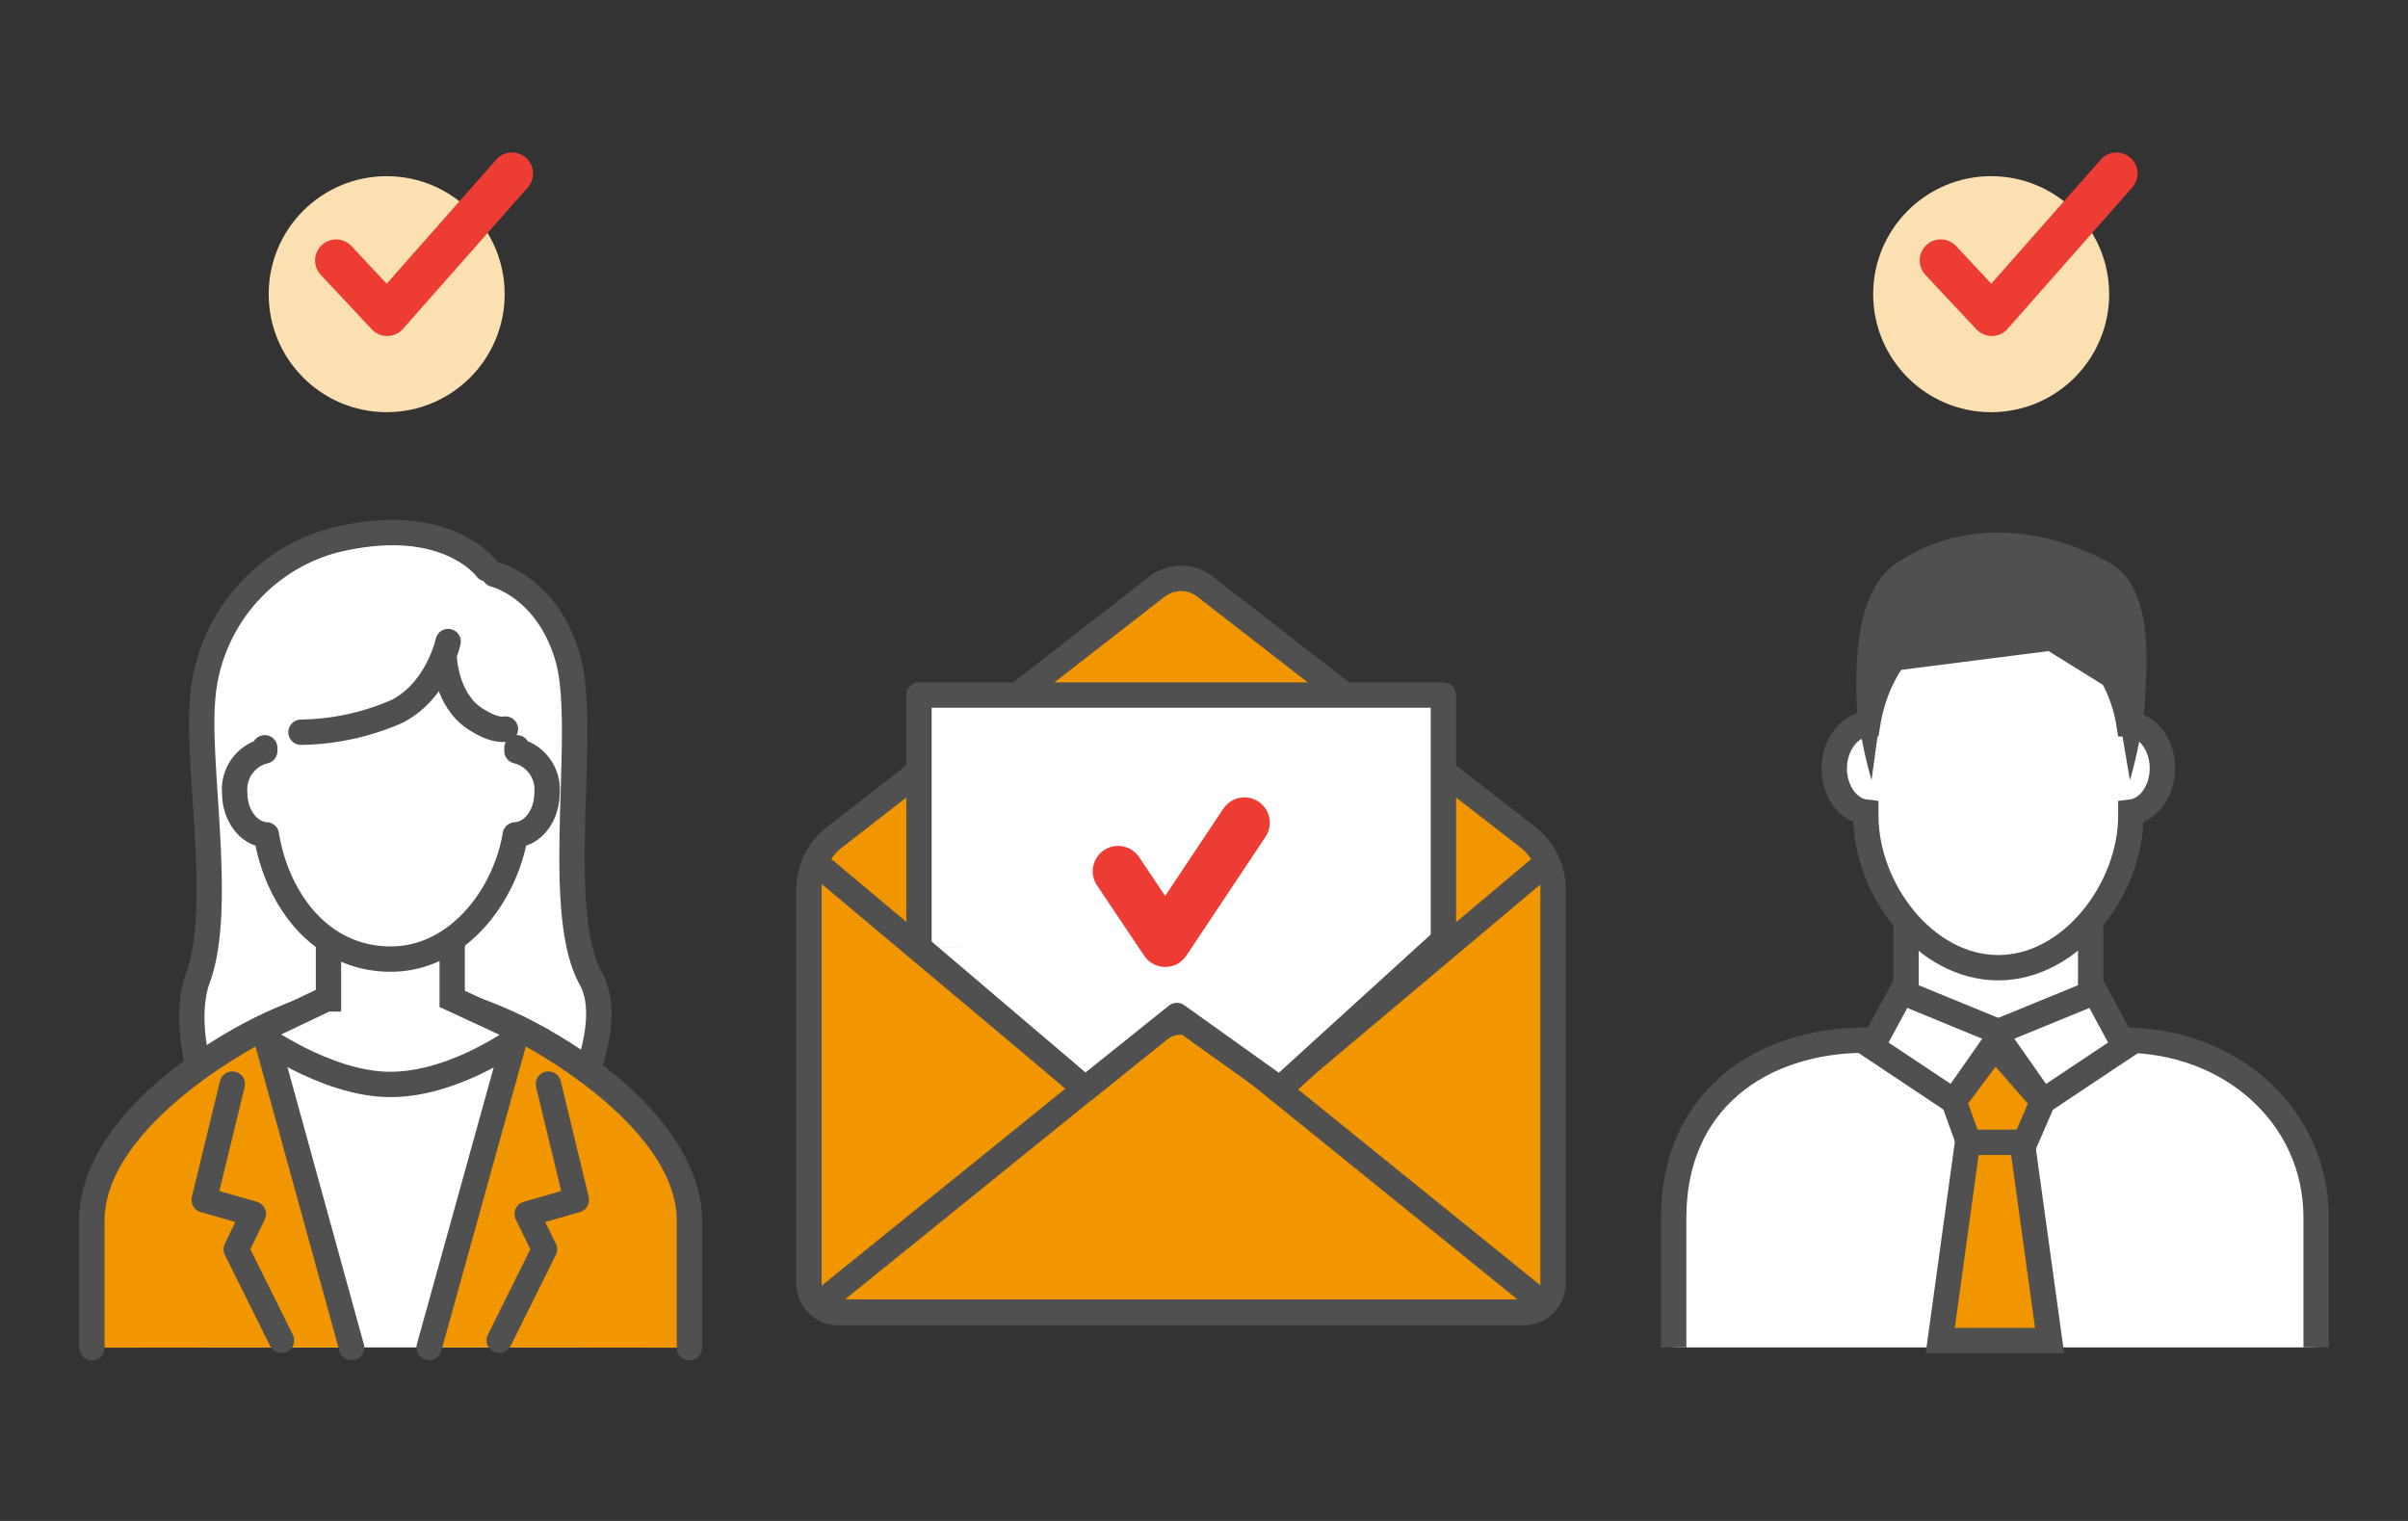 <svg id="レイヤー_3" data-name="レイヤー 3" xmlns="http://www.w3.org/2000/svg" viewBox="0 0 190 120"><rect x="0" y="0" width="190" height="120" fill="#333333" stroke="none"/><defs><style>.cls-1,.cls-6,.cls-8{fill:#f29600;}.cls-10,.cls-11,.cls-2,.cls-4{fill:none;}.cls-2,.cls-3,.cls-5,.cls-6,.cls-8{stroke:#505050;stroke-width:2px;}.cls-10,.cls-2,.cls-3,.cls-4,.cls-8{stroke-linecap:round;stroke-linejoin:round;}.cls-3,.cls-5{fill:#fff;}.cls-10,.cls-4{stroke:#ed3c34;}.cls-4{stroke-width:4px;}.cls-5,.cls-6{stroke-miterlimit:10;}.cls-7{fill:#505050;}.cls-9{fill:#fbe0b2;}.cls-10{stroke-width:3.32px;}</style></defs><path class="cls-1" d="M95,46.22a3.11,3.11,0,0,0-3.63,0l-25.73,20a5.37,5.37,0,0,0-1.81,3.71v31.33a2.31,2.31,0,0,0,2.3,2.3h54.11a2.31,2.31,0,0,0,2.3-2.3V69.89a5.34,5.34,0,0,0-1.82-3.71Z"/><path class="cls-2" d="M95,46.22a3.11,3.11,0,0,0-3.63,0l-25.73,20a5.37,5.37,0,0,0-1.81,3.71v31.33a2.31,2.31,0,0,0,2.3,2.3h54.11a2.31,2.31,0,0,0,2.3-2.3V69.89a5.34,5.34,0,0,0-1.82-3.71Z"/><polyline class="cls-3" points="72.51 74.75 72.51 54.84 113.89 54.84 113.89 74.75"/><path class="cls-2" d="M121.74,68.31,95,90.79a2.85,2.85,0,0,1-3.52,0L64.38,68.06"/><path class="cls-1" d="M66.15,103.52c-1.27,0-1.5-.65-.51-1.45L91.42,81.23a3,3,0,0,1,3.57,0l25.78,20.84c1,.8.75,1.45-.51,1.45Z"/><path class="cls-2" d="M66.15,103.52c-1.27,0-1.5-.65-.51-1.45L91.42,81.23a3,3,0,0,1,3.57,0l25.78,20.84c1,.8.75,1.45-.51,1.45Z"/><polyline class="cls-3" points="72.51 74.75 85.63 85.91 92.86 80.12 100.98 85.92 113.73 74.32"/><polyline class="cls-4" points="88.22 68.74 91.94 74.29 98.19 64.91"/><path class="cls-5" d="M132.06,106.31V96.06c0-9.17,6.81-14,15.21-14h20.27c8.4,0,15.21,5.93,15.21,14v10.25"/><polyline class="cls-5" points="164.96 72.87 164.96 78.8 157.67 81.5 150.39 78.8 150.39 72.87"/><polygon class="cls-5" points="154.17 86.89 147.7 82.58 150.04 78.26 157.94 81.5 154.17 86.89"/><polygon class="cls-5" points="161.18 86.89 167.65 82.58 165.31 78.26 157.4 81.5 161.18 86.89"/><polygon class="cls-6" points="154.17 86.89 155.6 90.86 159.46 90.86 161.18 86.89 157.4 82.58 154.17 86.89"/><polygon class="cls-6" points="161.72 105.77 153.09 105.77 155.25 90.13 159.56 90.13 161.72 105.77"/><path class="cls-5" d="M170.62,60.62c0,1.81-1.1,3.3-2.49,3.46v.27c0,5.77-4.68,12-10.46,12s-10.45-6.18-10.45-12v-.27c-1.4-.16-2.49-1.65-2.49-3.46s1.17-3.41,2.63-3.48c.82-5.13,4.34-9.22,10.31-9.22,5.48,0,9.5,4.09,10.32,9.22C169.45,57.21,170.62,58.74,170.62,60.62Z"/><path class="cls-7" d="M166.49,44.43c-5.44-3-11.73-3.42-16.85,0-3.62,2.42-3.15,9.41-3.15,11.12a36.06,36.06,0,0,0,1.18,6L148.85,53l12.79-1.63,5.24,3.25,1.18,6.94a36.06,36.06,0,0,0,1.18-6C169.24,53.84,170.28,46.52,166.49,44.43Z"/><path class="cls-3" d="M39,45.31s4.19,1,5.8,6.6-1.21,19.83,1.82,25.3c1.74,3.14-.7,8.4-.7,8.4S41.41,92,31.62,92c-9.52,0-16-8-16-8s-1.09-3.89,0-6.84c2-5.43-.08-16.57.36-21.9A14.06,14.06,0,0,1,26.16,42.68c9-2.31,12.23,2.19,12.23,2.19"/><path class="cls-5" d="M54.35,106.31v-10c0-9.42-15.63-17.18-19.39-17.18H26.64c-3.76,0-19.39,7.76-19.39,17.18v10"/><path class="cls-5" d="M35.68,78.81v-5H25.92v5h-.17l-5.59,2.67s5.5,4.08,10.64,4.08c5.39,0,10.64-4.08,10.64-4.08Z"/><path class="cls-3" d="M20.89,59v.25a3.12,3.12,0,0,0-2.37,3.31c0,1.78,1.11,3.24,2.5,3.31.78,4.88,4.13,9.8,9.82,9.8,5.21,0,9-4.92,9.82-9.8,1.39-.07,2.5-1.53,2.5-3.31a3.12,3.12,0,0,0-2.37-3.31V59"/><path class="cls-2" d="M35.07,52.08s.17,3.12,2.36,4.59c1.67,1.11,2.45.85,2.45.85"/><path class="cls-2" d="M35.36,50.62s-.81,3.83-4,5.49a19.49,19.49,0,0,1-7.61,1.66"/><path class="cls-8" d="M27.74,106.31,20.79,81.09S7.25,87.78,7.25,96.33v10"/><polyline class="cls-8" points="18.33 85.53 16.11 94.67 19.99 95.78 18.64 98.57 22.21 105.75"/><path class="cls-8" d="M33.86,106.31l7-25.22s13.54,6.69,13.54,15.24v10"/><polyline class="cls-8" points="43.27 85.53 45.48 94.67 41.6 95.78 42.96 98.57 39.39 105.75"/><circle class="cls-9" cx="30.51" cy="23.21" r="9.31"/><polyline class="cls-10" points="26.52 20.55 30.55 24.85 40.4 13.69"/><circle class="cls-9" cx="157.11" cy="23.21" r="9.31"/><polyline class="cls-10" points="153.13 20.55 157.16 24.85 167 13.69"/><rect class="cls-11" width="190" height="120"/></svg>